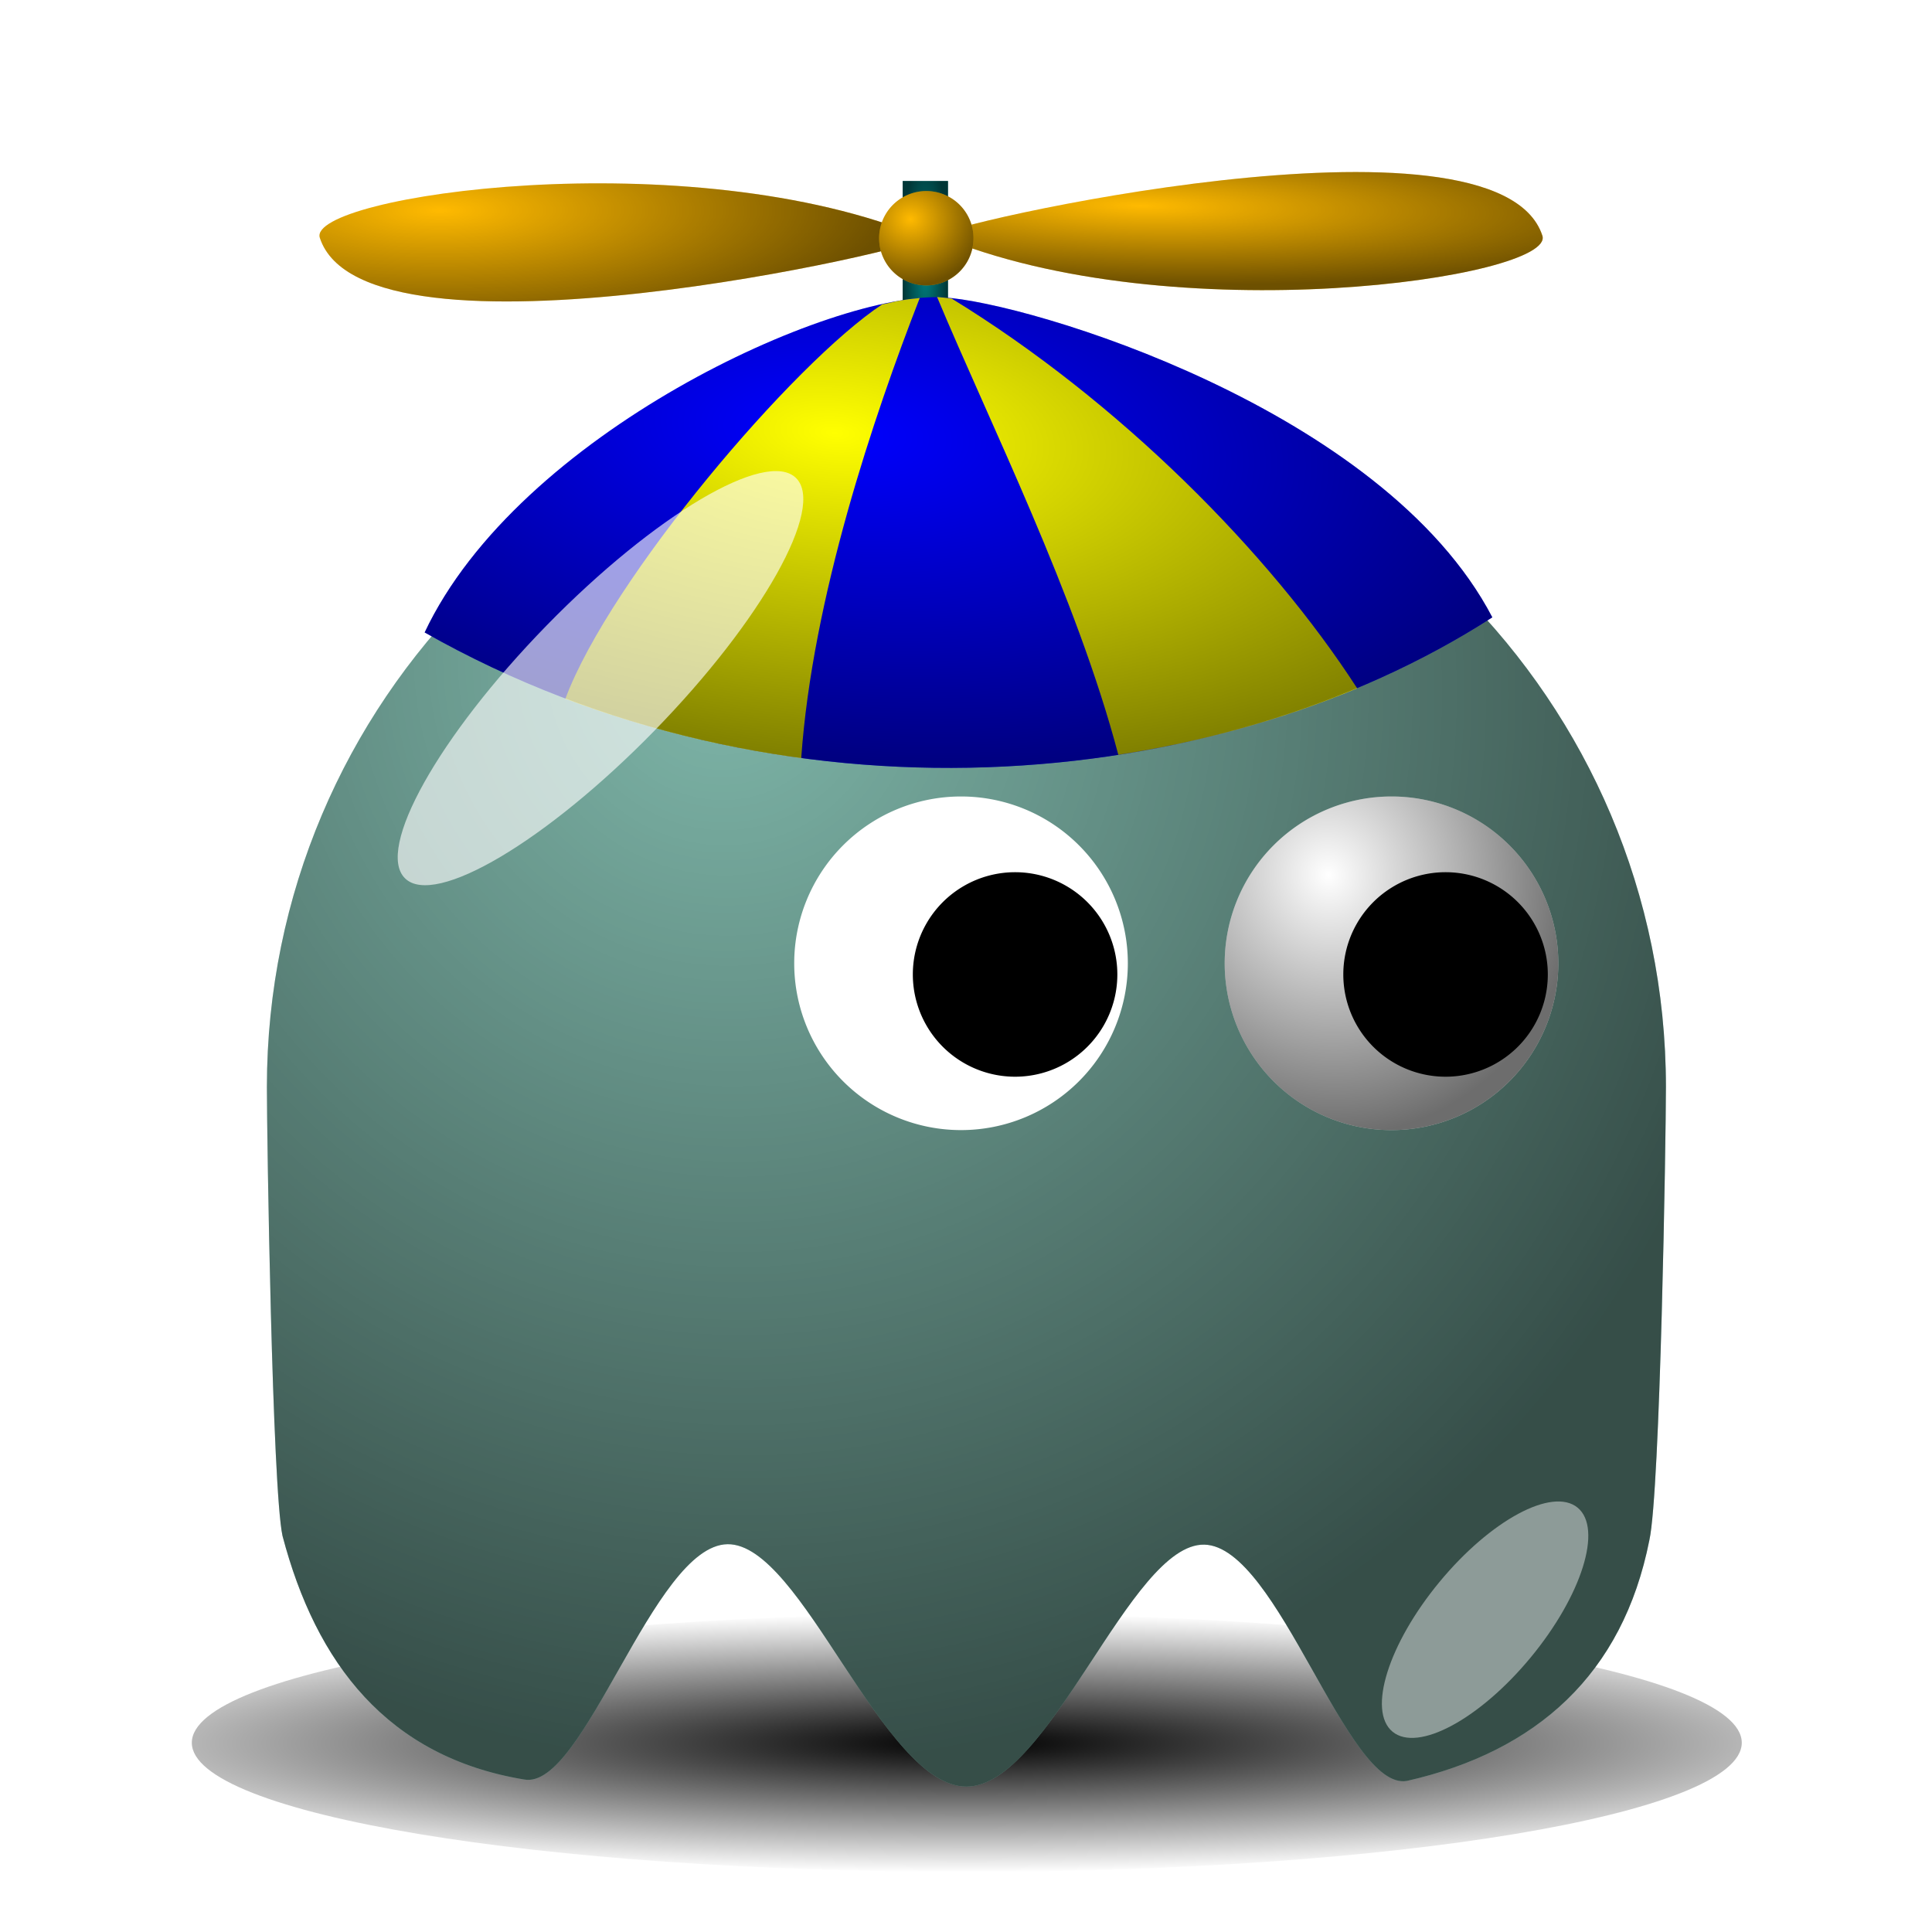 <?xml version="1.0" encoding="UTF-8" standalone="no"?>
<!-- Created with Inkscape (http://www.inkscape.org/) -->
<svg
    xmlns:inkscape="http://www.inkscape.org/namespaces/inkscape"
    xmlns:rdf="http://www.w3.org/1999/02/22-rdf-syntax-ns#"
    xmlns="http://www.w3.org/2000/svg"
    xmlns:sodipodi="http://sodipodi.sourceforge.net/DTD/sodipodi-0.dtd"
    xmlns:cc="http://creativecommons.org/ns#"
    xmlns:xlink="http://www.w3.org/1999/xlink"
    xmlns:dc="http://purl.org/dc/elements/1.1/"
    xmlns:svg="http://www.w3.org/2000/svg"
    xmlns:ns1="http://sozi.baierouge.fr"
    id="svg2"
    sodipodi:docname="geek.svg"
    inkscape:export-filename="/home/nicu/Desktop/pacman/pacman.png"
    viewBox="0 0 128 128"
    sodipodi:version="0.32"
    inkscape:export-xdpi="90"
    version="1.0"
    inkscape:output_extension="org.inkscape.output.svg.inkscape"
    inkscape:export-ydpi="90"
    inkscape:version="0.45+devel"
  >
  <defs
      id="defs4"
    >
    <linearGradient
        id="linearGradient2315"
      >
      <stop
          id="stop2317"
          style="stop-color:#000000;stop-opacity:0"
          offset="0"
      />
      <stop
          id="stop2319"
          style="stop-color:#000000;stop-opacity:.572"
          offset="1"
      />
    </linearGradient
    >
    <filter
        id="filter3730"
        height="1.682"
        width="1.696"
        y="-.341"
        x="-.348"
        inkscape:collect="always"
      >
      <feGaussianBlur
          id="feGaussianBlur3732"
          stdDeviation="5.465"
          inkscape:collect="always"
      />
    </filter
    >
    <filter
        id="filter4065"
        height="1.907"
        width="2.039"
        y="-.453"
        x="-.52"
        inkscape:collect="always"
      >
      <feGaussianBlur
          id="feGaussianBlur4067"
          stdDeviation="4.151"
          inkscape:collect="always"
      />
    </filter
    >
    <filter
        id="filter4112"
        height="1.68"
        width="1.14"
        y="-.34"
        x="-.07"
        inkscape:collect="always"
      >
      <feGaussianBlur
          id="feGaussianBlur4114"
          stdDeviation="3.968"
          inkscape:collect="always"
      />
    </filter
    >
    <radialGradient
        id="radialGradient3540"
        gradientUnits="userSpaceOnUse"
        cy="506.35"
        cx="210.89"
        gradientTransform="matrix(1.403 0 -1.4521e-7 .206 -89.845 403.11)"
        r="68"
        inkscape:collect="always"
      >
      <stop
          id="stop4074"
          style="stop-color:#000000"
          offset="0"
      />
      <stop
          id="stop4076"
          style="stop-color:#000000;stop-opacity:0"
          offset="1"
      />
    </radialGradient
    >
    <radialGradient
        id="radialGradient3542"
        xlink:href="#linearGradient2315"
        gradientUnits="userSpaceOnUse"
        cy="497.96"
        cx="216.99"
        gradientTransform="matrix(.716 1.413 -1.354 .686 735.84 -155.77)"
        r="65"
        inkscape:collect="always"
    />
    <radialGradient
        id="radialGradient3544"
        xlink:href="#linearGradient2315"
        gradientUnits="userSpaceOnUse"
        cy="409.86"
        cx="233.5"
        gradientTransform="matrix(.387 1.516 -1.423 .363 726.51 -93.107)"
        r="15.5"
        inkscape:collect="always"
    />
    <radialGradient
        id="radialGradient3610"
        xlink:href="#linearGradient2315"
        gradientUnits="userSpaceOnUse"
        cy="244.25"
        cx="428.12"
        gradientTransform="matrix(1.56 .04 -.036 1.399 -230.99 -114.71)"
        r="3.125"
        inkscape:collect="always"
    />
    <radialGradient
        id="radialGradient3612"
        xlink:href="#linearGradient2315"
        gradientUnits="userSpaceOnUse"
        cy="355.17"
        cx="225.36"
        gradientTransform="matrix(1.693 .037 -.006 .258 -154.21 264.5)"
        r="28.075"
        inkscape:collect="always"
    />
    <radialGradient
        id="radialGradient3614"
        xlink:href="#linearGradient2315"
        gradientUnits="userSpaceOnUse"
        cy="360.44"
        cx="160.13"
        gradientTransform="matrix(1.493 0 0 .408 -79.011 217.83)"
        r="28.075"
        inkscape:collect="always"
    />
    <radialGradient
        id="radialGradient3618"
        xlink:href="#linearGradient2315"
        gradientUnits="userSpaceOnUse"
        cy="370.23"
        cx="205.18"
        gradientTransform="matrix(1 -5.5725e-7 0 5.083 -.001 -1511.8)"
        r="2.104"
        inkscape:collect="always"
    />
    <radialGradient
        id="radialGradient3626"
        xlink:href="#linearGradient2315"
        gradientUnits="userSpaceOnUse"
        cy="249.13"
        cx="424.25"
        gradientTransform="matrix(1.558 .138 -.062 .7 -221.47 24.338)"
        r="35.358"
        inkscape:collect="always"
    />
  </defs
  >
  <sodipodi:namedview
      id="base"
      inkscape:zoom="0.721875"
      height="640px"
      borderopacity="1.0"
      inkscape:current-layer="layer1"
      inkscape:cx="256"
      inkscape:cy="-20.632199"
      showgrid="false"
      width="128px"
      inkscape:guide-bbox="true"
      showguides="true"
      bordercolor="#666666"
      inkscape:window-x="674"
      guidetolerance="10"
      objecttolerance="10"
      inkscape:window-y="205"
      inkscape:window-width="937"
      inkscape:pageopacity="0.0"
      inkscape:pageshadow="2"
      pagecolor="#ffffff"
      gridtolerance="10000"
      inkscape:document-units="px"
      inkscape:window-height="697"
    >
    <inkscape:grid
        id="grid3194"
        originy="0px"
        originx="0px"
        spacingy="0px"
        spacingx="0px"
        type="xygrid"
    />
  </sodipodi:namedview
  >
  <g
      id="layer1"
      inkscape:label="Layer 1"
      inkscape:groupmode="layer"
      transform="translate(-233.42 -11.735)"
    >
    <g
        id="g3512"
        transform="matrix(.713 0 0 .713 148.43 -234.5)"
      >
      <rect
          id="rect3592"
          style="fill:#008080"
          height="16.132"
          width="4.208"
          y="362.17"
          x="203.08"
      />
      <rect
          id="rect3616"
          style="fill:url(#radialGradient3618)"
          height="16.132"
          width="4.208"
          y="362.17"
          x="203.08"
      />
      <path
          id="path3514"
          style="filter:url(#filter4112);fill:url(#radialGradient3540)"
          transform="matrix(1.059 0 0 .857 -9.118 72.48)"
          d="m274 507.36c0 7.73-30.46 14-68 14s-68-6.27-68-14 30.46-14 68-14 68 6.27 68 14z"
      />
      <path
          id="path3516"
          style="fill:#7eb6a9"
          sodipodi:nodetypes="cccsssccssc"
          transform="translate(-31,-85)"
          d="m305 531.36c0 4.85-0.53 37.56-1.54 42.11-2.47 12.46-10.48 19.63-22.51 22.36-5.59 1.04-11.95-21.82-18.85-21.95s-14.34 22.48-22.1 22.48c-7.8 0-15.27-22.62-22.2-22.52-6.93 0.11-13.31 22.94-18.91 21.86-12.68-2.1-19.32-10.78-22.44-22.64-0.95-4.42-1.45-37-1.45-41.7 0-35.88 29.12-65 65-65s65 29.12 65 65z"
      />
      <path
          id="path3518"
          sodipodi:nodetypes="cccsssccssc"
          style="fill:url(#radialGradient3542)"
          transform="translate(-31,-85)"
          d="m305 531.36c0 4.85-0.53 37.56-1.54 42.11-2.47 12.46-10.48 19.63-22.51 22.36-5.59 1.04-11.95-21.82-18.85-21.95s-14.34 22.48-22.1 22.48c-7.8 0-15.27-22.62-22.2-22.52-6.93 0.11-13.31 22.94-18.91 21.86-12.68-2.1-19.32-10.78-22.44-22.64-0.95-4.42-1.45-37-1.45-41.7 0-35.88 29.12-65 65-65s65 29.12 65 65z"
      />
      <g
          id="g3520"
          transform="translate(5,10)"
        >
        <path
            id="path3522"
            sodipodi:rx="15.5"
            sodipodi:ry="15.5"
            style="fill:#ffffff"
            sodipodi:type="arc"
            d="m255 417.86a15.5 15.5 0 1 1 -31 0 15.5 15.5 0 1 1 31 0z"
            transform="translate(4,7)"
            sodipodi:cy="417.86218"
            sodipodi:cx="239.5"
        />
        <path
            id="path3524"
            sodipodi:rx="15.5"
            sodipodi:ry="15.5"
            style="fill:url(#radialGradient3544)"
            sodipodi:type="arc"
            d="m255 417.86a15.5 15.5 0 1 1 -31 0 15.5 15.5 0 1 1 31 0z"
            transform="translate(4,7)"
            sodipodi:cy="417.86218"
            sodipodi:cx="239.5"
        />
        <path
            id="path3526"
            sodipodi:rx="15.5"
            sodipodi:ry="15.5"
            style="fill:#000000"
            sodipodi:type="arc"
            d="m255 417.86a15.5 15.5 0 1 1 -31 0 15.5 15.5 0 1 1 31 0z"
            transform="matrix(.613 0 0 .613 101.71 169.75)"
            sodipodi:cy="417.86218"
            sodipodi:cx="239.5"
        />
      </g
      >
      <g
          id="g3528"
          transform="translate(-35,10)"
        >
        <path
            id="path3530"
            sodipodi:rx="15.5"
            sodipodi:ry="15.5"
            style="fill:#ffffff"
            sodipodi:type="arc"
            d="m255 417.86a15.5 15.5 0 1 1 -31 0 15.5 15.5 0 1 1 31 0z"
            transform="translate(4,7)"
            sodipodi:cy="417.86218"
            sodipodi:cx="239.5"
        />
        <path
            id="path3532"
            sodipodi:rx="15.5"
            sodipodi:ry="15.5"
            style="fill:url(#radialGradient3544)"
            sodipodi:type="arc"
            d="m255 417.86a15.5 15.5 0 1 1 -31 0 15.5 15.5 0 1 1 31 0z"
            transform="translate(4,7)"
            sodipodi:cy="417.86218"
            sodipodi:cx="239.5"
        />
        <path
            id="path3534"
            sodipodi:rx="15.5"
            sodipodi:ry="15.5"
            style="fill:#000000"
            sodipodi:type="arc"
            d="m255 417.86a15.5 15.5 0 1 1 -31 0 15.5 15.5 0 1 1 31 0z"
            transform="matrix(.613 0 0 .613 101.71 169.75)"
            sodipodi:cy="417.86218"
            sodipodi:cx="239.5"
        />
      </g
      >
      <path
          id="path3538"
          style="filter:url(#filter4065);fill-opacity:.434;fill:#ffffff"
          transform="matrix(.771 .637 -.637 .771 379.12 -54.471)"
          d="m262 501.86c0 7.45-2.46 13.5-5.5 13.5s-5.5-6.05-5.5-13.5 2.46-13.5 5.5-13.5 5.5 6.05 5.5 13.5z"
      />
      <path
          id="path3548"
          sodipodi:nodetypes="ccsc"
          style="fill-rule:evenodd;fill:#0000ff"
          transform="matrix(1.403 0 0 1.403 -398.19 24.621)"
          d="m396.9 270.49c23.43 13.28 52.31 10.86 70.71-1-7.21-13.82-30.76-20.87-36.35-21.19-7.41-0.42-28.15 9.02-34.36 22.19z"
      />
      <path
          id="path3602"
          sodipodi:nodetypes="csc"
          style="fill-rule:evenodd;fill:#ffba00"
          d="m205.03 367.45c0.58 0.81-51.91 12.89-56.11 0-1.27-3.89 34.37-9.12 56.11 0z"
      />
      <path
          id="path3608"
          sodipodi:nodetypes="csc"
          style="fill-rule:evenodd;fill:url(#radialGradient3614)"
          d="m205.03 367.45c0.58 0.81-51.91 12.89-56.11 0-1.27-3.89 34.37-9.12 56.11 0z"
      />
      <path
          id="path3600"
          sodipodi:nodetypes="csc"
          style="fill-rule:evenodd;fill:#ffba00"
          d="m206.41 367.25c-0.59-0.81 51.91-12.89 56.11 0 1.27 3.89-34.37 9.12-56.11 0z"
      />
      <path
          id="path3606"
          sodipodi:nodetypes="csc"
          style="fill-rule:evenodd;fill:url(#radialGradient3612)"
          d="m206.41 367.25c-0.59-0.81 51.91-12.89 56.11 0 1.27 3.89-34.37 9.12-56.11 0z"
      />
      <path
          id="path3598"
          sodipodi:rx="3.125"
          sodipodi:ry="3.125"
          style="fill:#ffba00"
          sodipodi:type="arc"
          d="m432.25 245.38a3.125 3.125 0 1 1 -6.25 0 3.125 3.125 0 1 1 6.25 0z"
          transform="matrix(1.403 0 0 1.403 -396.79 23.218)"
          sodipodi:cy="245.375"
          sodipodi:cx="429.125"
      />
      <path
          id="path3604"
          sodipodi:rx="3.125"
          sodipodi:ry="3.125"
          style="fill:url(#radialGradient3610)"
          sodipodi:type="arc"
          d="m432.25 245.38a3.125 3.125 0 1 1 -6.25 0 3.125 3.125 0 1 1 6.25 0z"
          transform="matrix(1.403 0 0 1.403 -396.79 23.218)"
          sodipodi:cy="245.375"
          sodipodi:cx="429.125"
      />
      <path
          id="path3585"
          style="fill-rule:evenodd;fill:#ffff00"
          d="m430.84 248.28c3.47 8.31 9.23 19.81 12 30.31 5.58-0.86 10.91-2.35 15.82-4.4-5.81-8.99-15.77-19.02-26.85-25.81-0.18-0.02-0.4-0.06-0.56-0.07-0.13 0-0.27-0.03-0.41-0.03zm-1.15 0.06c-0.44 0.04-0.92 0.1-1.41 0.19-0.33 0.06-0.65 0.15-1 0.22h-0.06c-5.89 3.88-18.04 18.2-21 26.13 5.11 1.93 10.36 3.22 15.62 3.93 0.74-10.58 4.78-22.6 7.85-30.47z"
          transform="matrix(1.403 0 0 1.403 -398.19 24.621)"
      />
      <path
          id="path3624"
          d="m396.9 270.49c23.43 13.28 52.31 10.86 70.71-1-7.21-13.82-30.76-20.87-36.35-21.19-7.41-0.42-28.15 9.02-34.36 22.19z"
          sodipodi:nodetypes="ccsc"
          style="fill-rule:evenodd;fill:url(#radialGradient3626)"
          transform="matrix(1.403 0 0 1.403 -398.19 24.621)"
      />
      <path
          id="path3536"
          style="filter:url(#filter3730);fill-opacity:.627;fill:#ffffff"
          d="m180.01 413.25c-10.03 10.27-20.41 16.42-23.17 13.72-2.77-2.7 3.13-13.23 13.15-23.5 10.03-10.27 20.41-16.41 23.17-13.71 2.77 2.7-3.13 13.22-13.15 23.49z"
      />
    </g
    >
  </g
  >
</svg
>
